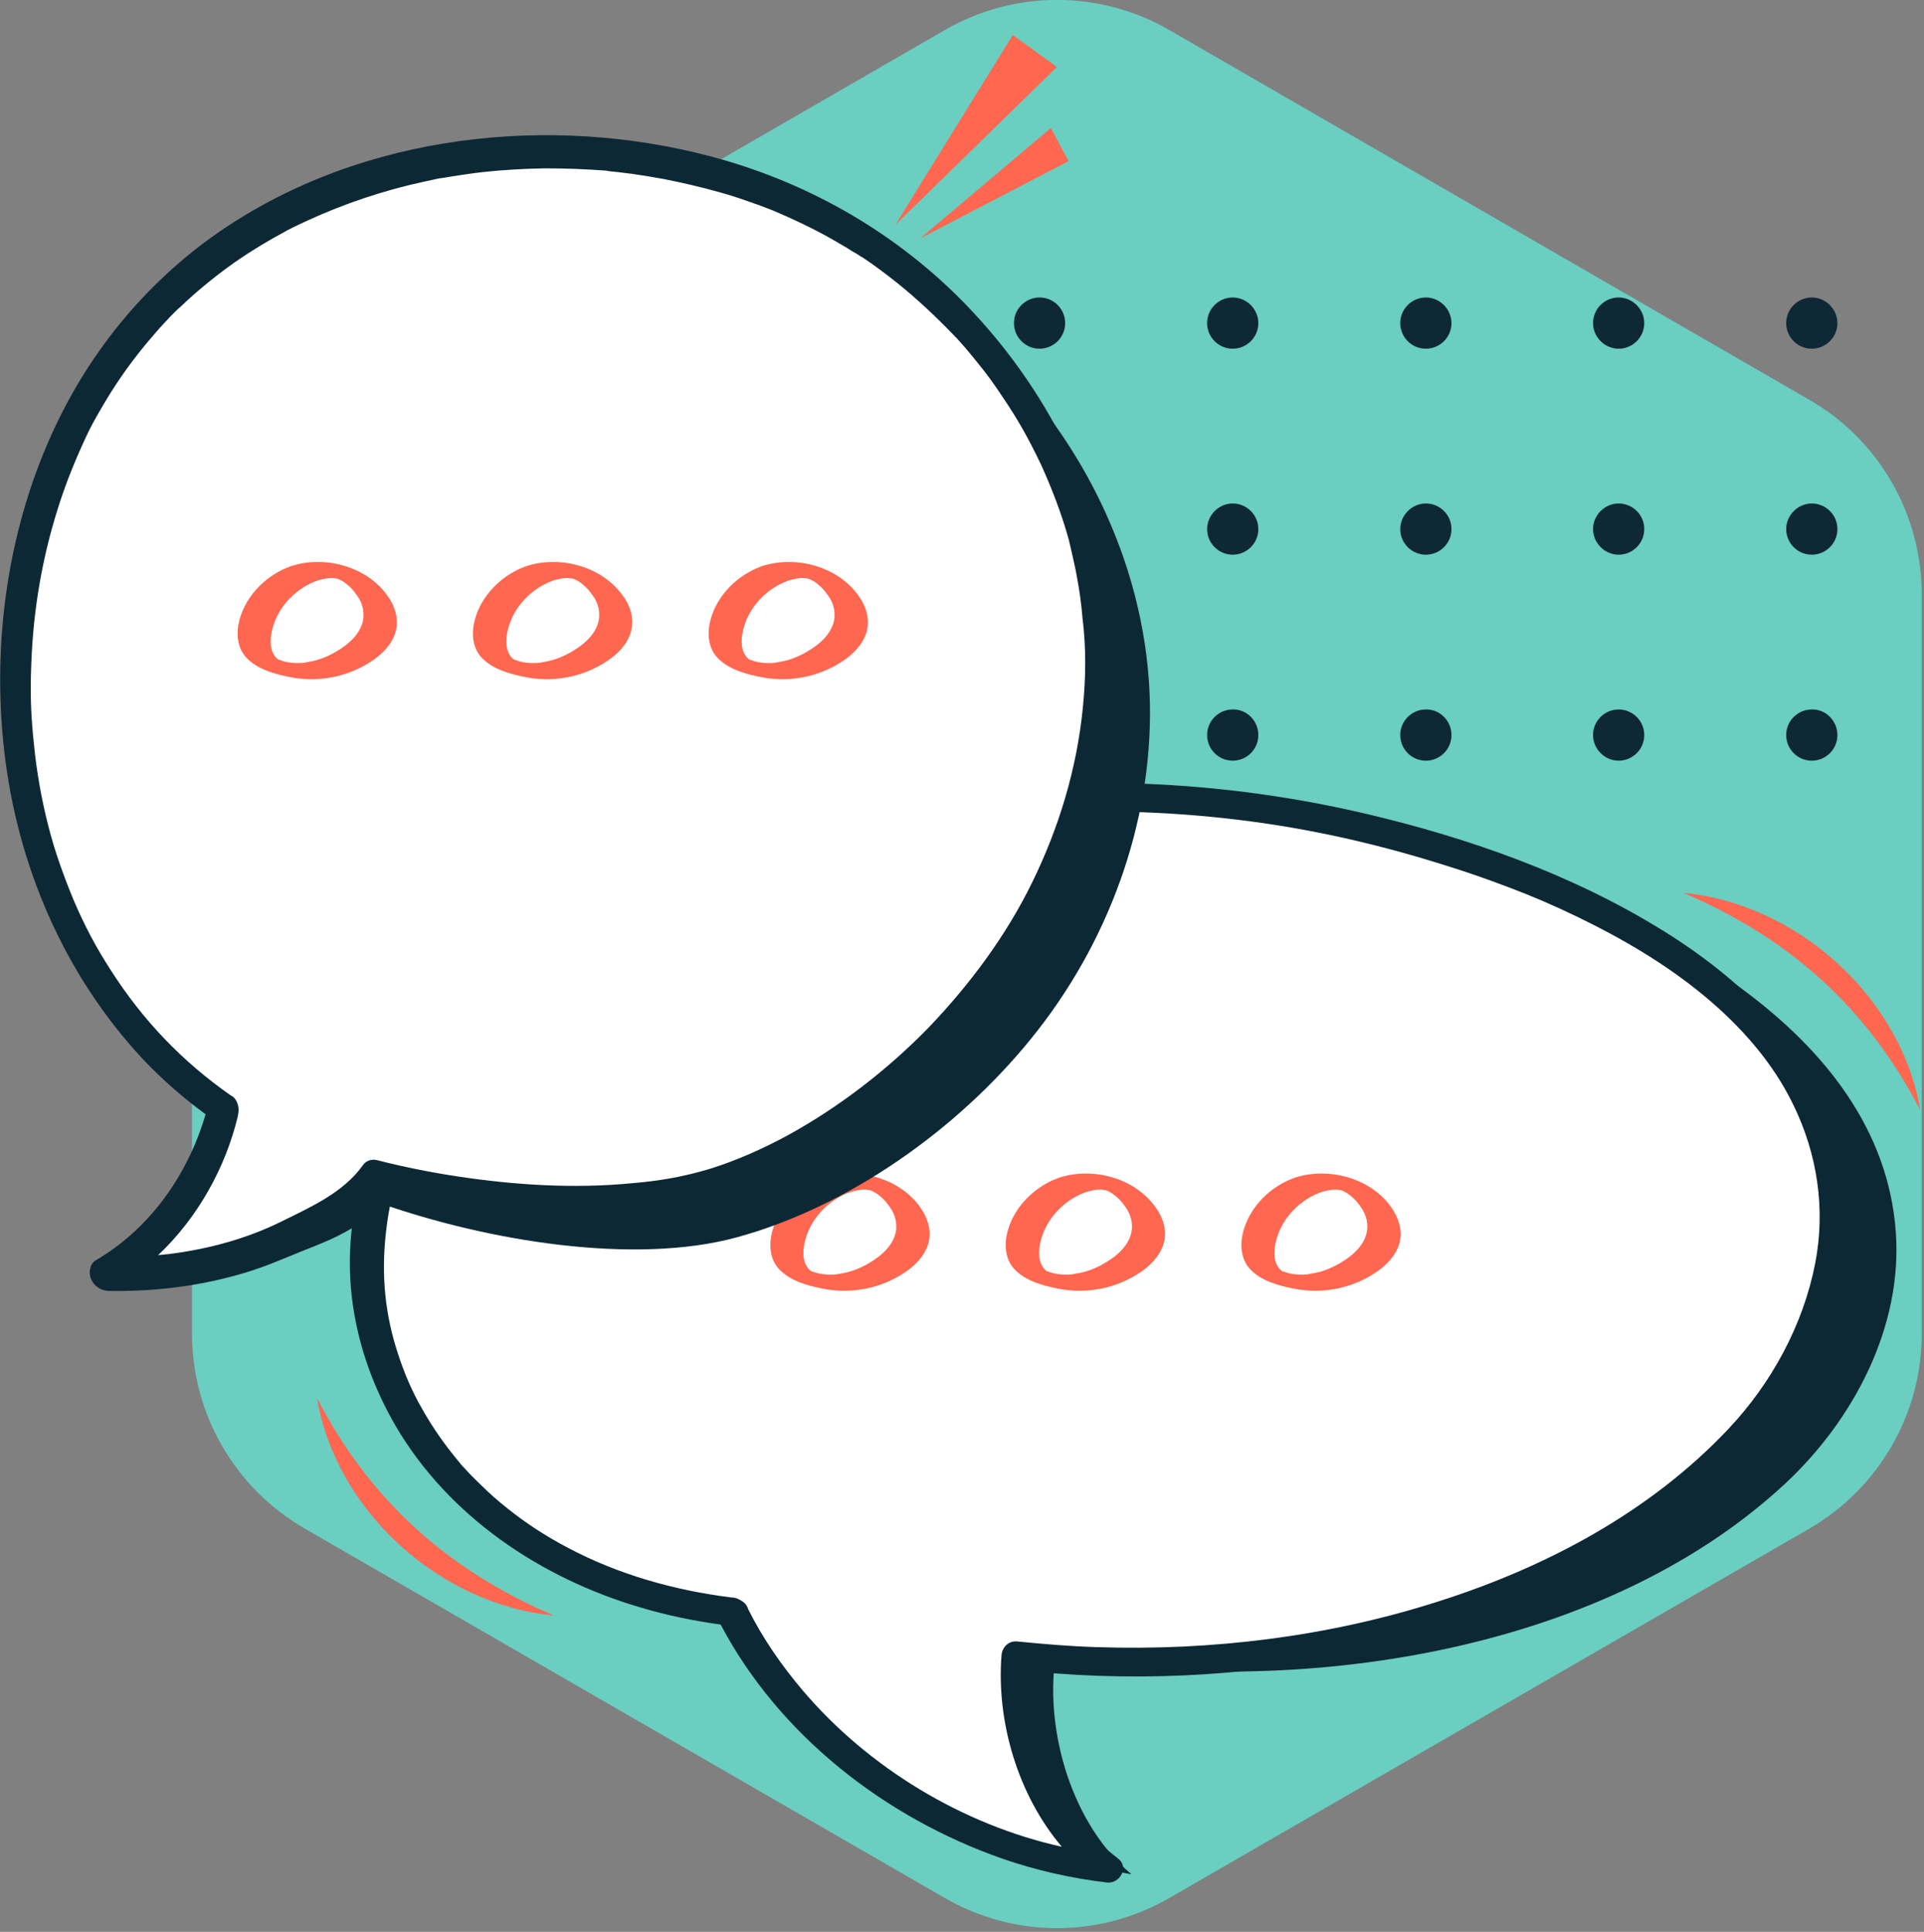 <?xml version="1.0" encoding="UTF-8"?> <svg xmlns="http://www.w3.org/2000/svg" xmlns:xlink="http://www.w3.org/1999/xlink" version="1.1" id="Layer_1" x="0px" y="0px" viewBox="0 0 511 513" style="enable-background:new 0 0 511 513;" xml:space="preserve"><rect x="0" y="0" width="511" height="513" fill="#808080" stroke="none"/> <style type="text/css"> .st0{fill:#6ACEC0;} .st1{fill:#0E2835;} .st2{fill:#0D2835;} .st3{fill:#FFFFFF;} .st4{fill:#FF6750;} </style> <path class="st0" d="M510.4,157.9v196.3c0,21.3-11.4,41-29.8,51.7l-170,98.1c-18.5,10.7-41.2,10.7-59.7,0l-170-98.1 C62.4,395.2,51,375.5,51,354.2V157.9c0-21.3,11.4-41,29.8-51.7L250.9,8c18.5-10.7,41.2-10.7,59.7,0l170,98.2 C499,116.8,510.4,136.5,510.4,157.9z"></path> <path class="st1" d="M231.7,85.8c0,3.8-3.1,6.8-6.8,6.8c-3.8,0-6.8-3.1-6.8-6.8c0-3.8,3.1-6.8,6.8-6.8 C228.6,79,231.7,82.1,231.7,85.8z"></path> <path class="st1" d="M282.9,85.8c0,3.8-3.1,6.8-6.8,6.8c-3.8,0-6.8-3.1-6.8-6.8c0-3.8,3.1-6.8,6.8-6.8 C279.9,79,282.9,82.1,282.9,85.8z"></path> <path class="st1" d="M334.2,85.8c0,3.8-3.1,6.8-6.8,6.8c-3.8,0-6.8-3.1-6.8-6.8c0-3.8,3.1-6.8,6.8-6.8 C331.1,79,334.2,82.1,334.2,85.8z"></path> <path class="st1" d="M385.5,85.8c0,3.8-3.1,6.8-6.8,6.8c-3.8,0-6.8-3.1-6.8-6.8c0-3.8,3.1-6.8,6.8-6.8 C382.4,79,385.5,82.1,385.5,85.8z"></path> <path class="st1" d="M436.7,85.8c0,3.8-3.1,6.8-6.8,6.8s-6.8-3.1-6.8-6.8c0-3.8,3.1-6.8,6.8-6.8S436.7,82.1,436.7,85.8z"></path> <path class="st1" d="M488,85.8c0,3.8-3.1,6.8-6.8,6.8c-3.8,0-6.8-3.1-6.8-6.8c0-3.8,3.1-6.8,6.8-6.8C484.9,79,488,82.1,488,85.8z"></path> <path class="st1" d="M231.7,140.5c0,3.8-3.1,6.8-6.8,6.8c-3.8,0-6.8-3.1-6.8-6.8s3.1-6.8,6.8-6.8 C228.6,133.7,231.7,136.7,231.7,140.5z"></path> <path class="st1" d="M282.9,140.5c0,3.8-3.1,6.8-6.8,6.8c-3.8,0-6.8-3.1-6.8-6.8s3.1-6.8,6.8-6.8 C279.9,133.7,282.9,136.7,282.9,140.5z"></path> <path class="st1" d="M334.2,140.5c0,3.8-3.1,6.8-6.8,6.8c-3.8,0-6.8-3.1-6.8-6.8s3.1-6.8,6.8-6.8 C331.1,133.7,334.2,136.7,334.2,140.5z"></path> <path class="st1" d="M385.5,140.5c0,3.8-3.1,6.8-6.8,6.8c-3.8,0-6.8-3.1-6.8-6.8s3.1-6.8,6.8-6.8 C382.4,133.7,385.5,136.7,385.5,140.5z"></path> <path class="st1" d="M436.7,140.5c0,3.8-3.1,6.8-6.8,6.8s-6.8-3.1-6.8-6.8s3.1-6.8,6.8-6.8S436.7,136.7,436.7,140.5z"></path> <path class="st1" d="M488,140.5c0,3.8-3.1,6.8-6.8,6.8c-3.8,0-6.8-3.1-6.8-6.8s3.1-6.8,6.8-6.8C484.9,133.7,488,136.7,488,140.5z"></path> <path class="st1" d="M231.7,195.2c0,3.8-3.1,6.8-6.8,6.8c-3.8,0-6.8-3.1-6.8-6.8c0-3.8,3.1-6.8,6.8-6.8 C228.6,188.3,231.7,191.4,231.7,195.2z"></path> <path class="st1" d="M282.9,195.2c0,3.8-3.1,6.8-6.8,6.8c-3.8,0-6.8-3.1-6.8-6.8c0-3.8,3.1-6.8,6.8-6.8 C279.9,188.3,282.9,191.4,282.9,195.2z"></path> <path class="st1" d="M334.2,195.2c0,3.8-3.1,6.8-6.8,6.8c-3.8,0-6.8-3.1-6.8-6.8c0-3.8,3.1-6.8,6.8-6.8 C331.1,188.3,334.2,191.4,334.2,195.2z"></path> <path class="st1" d="M385.5,195.2c0,3.8-3.1,6.8-6.8,6.8c-3.8,0-6.8-3.1-6.8-6.8c0-3.8,3.1-6.8,6.8-6.8 C382.4,188.3,385.5,191.4,385.5,195.2z"></path> <path class="st1" d="M436.7,195.2c0,3.8-3.1,6.8-6.8,6.8s-6.8-3.1-6.8-6.8c0-3.8,3.1-6.8,6.8-6.8S436.7,191.4,436.7,195.2z"></path> <path class="st1" d="M488,195.2c0,3.8-3.1,6.8-6.8,6.8c-3.8,0-6.8-3.1-6.8-6.8c0-3.8,3.1-6.8,6.8-6.8 C484.9,188.3,488,191.4,488,195.2z"></path> <path class="st2" d="M204.8,424.2c-65.3-11.8-92.9-58.3-91.8-94.6c1.9-60.9,63.9-95.7,116.4-108.4c52.9-12.8,110.1-10.1,161.8,6.7 c44.8,14.5,108.3,45,112.3,99.1c1.9,25.4-11.3,50.2-29.5,67.1c-49,45.4-130.4,56.8-193.7,46c-2.8,20.1,4.6,44.6,20.2,57.6 C260.6,491.2,220.6,461.4,204.8,424.2L204.8,424.2z"></path> <path class="st3" d="M194.4,428.1c-65.8-8.2-95.9-53.1-96.8-89.5c-1.4-61,58.6-99.1,110.3-114.6c52.2-15.7,109.3-16.1,161.9-2.2 c45.6,12,110.6,39,117.5,92.8c3.3,25.2-8.6,50.8-25.8,68.6c-46.4,48-127.1,63.8-191,56.5c-1.7,20.2,7,44.3,23.3,56.4 C253.7,491.9,212.2,464.3,194.4,428.1L194.4,428.1z"></path> <path class="st2" d="M490.8,309.4c-5.4-27.6-26.4-48.3-49.5-62.5c-23.8-14.7-51-24.3-78.1-30.7c-38.9-9.2-79.6-10.8-119.1-4.6 c-32,5-63.3,15.2-91,32.2c-24.3,15-46.3,36.3-55.6,63.9c-4.2,12.5-5.7,26.3-3.7,39.4c1.7,11.2,5.6,21.8,11.3,31.6 c14.1,24,38.4,40.3,64.8,48.1c7,2.1,14.2,3.6,21.5,4.6c15.5,29.4,43.7,51.3,74.9,62.2c9,3.1,18.3,5.2,27.7,6.3 c3.4,0.4,6-4.1,2.9-6.4c-15-11.3-22.4-31.1-22.1-49.6c30,2.9,60.6,0.9,90-5.8c31-7.1,61.3-19.5,86.2-39.6c13-10.5,24.5-23,32-38.1 C490.9,344.7,494.3,327,490.8,309.4z M482.1,335.5c-3.2,16.4-11.6,31.8-23,43.9c-20.8,22.1-48.5,36.8-77.2,45.9 c-29,9.3-60,13.1-90.4,12.1c-7.1-0.2-14.1-0.8-21.2-1.5c-2.3-0.3-4.1,1.4-4.3,3.6c-1.4,17.6,4.3,37.1,16,50.9 c-26.3-5.8-51.4-21-68.8-41.5c-5.6-6.6-10.6-13.8-14.5-21.6c-0.3-1.1-1.1-1.9-2.1-2.4c-0.7-0.4-1.4-0.7-2.3-0.7c0,0,0,0-0.1,0 c-15.2-1.9-30-6.1-43.4-13.2c-5.9-3.1-11.1-6.5-16.1-10.5c-2.4-1.9-4.8-4-7-6.2c-1.1-1.1-2.2-2.1-3.2-3.2c-0.5-0.5-0.9-1-1.4-1.5 c-0.5-0.5-0.6-0.6-1.2-1.4c-3.7-4.4-7-9.1-9.8-14.1c-2.5-4.3-4.6-9.1-6.3-14.3c-3.5-10.5-4.6-21-3.3-32.5 c2.9-27.5,20.3-50.4,41.5-67c22.7-17.7,50.1-29.2,77.5-36.1c37.2-9.3,76.1-11.1,114.1-5.6c15.9,2.3,31.7,6,47,10.8 c6.2,1.9,12.3,4,18.3,6.3c6.1,2.3,11.9,4.8,18.1,7.8c12.2,5.9,23.7,12.7,33.8,21.1c9.6,8,18,17.5,23.4,28.6 C482.7,306.4,484.9,321.1,482.1,335.5L482.1,335.5z"></path> <path class="st2" d="M91.4,275.9c3.2-5.3,6.8-10.4,10.7-15.1c4.1-4.9,8.2-9.2,12.7-13.3c4.9-4.4,8.8-7.5,14.2-11.2 c1.3-0.9,2.6-1.7,3.9-2.6c0.3-0.2,0.5-0.3,0.8-0.5c1.3-0.8-0.7,0.4,0.6-0.4c0.7-0.4,1.3-0.8,2-1.2c2.7-1.6,5.5-3.1,8.3-4.4 c1.8-0.9,2.7-1.3,4.5-2.1c1.6-0.7,3.2-1.4,4.8-2c3.2-1.3,6.5-2.4,9.7-3.4c2-0.6,4.1-1.8,5.3-3.7c0.8-1.4,0.3-2.7-1.5-2.2 c-26.7,8-51,23.7-69.2,44.9c-5,5.8-9.6,12.1-13.6,18.6c-0.9,1.5-0.2,2.5,1.5,2.2C88.1,279.1,90.4,277.6,91.4,275.9L91.4,275.9z"></path> <path class="st2" d="M111,230.8c11.7-9.7,25.6-16.4,40.5-19.5c0.8-0.2-2.1-2.1-2.3-2.2c-1-0.6-2-1.2-3-1.7c-0.5-0.2-1.4-0.9-2-0.8 c-15,3.1-29.1,9.9-40.9,19.6c-0.4,0.3,3.3,2.7,3.6,2.8C107.3,229.3,110.2,231.4,111,230.8z"></path> <path class="st3" d="M222.4,314.6c-4.6,1.5-8.9,5-11.6,10c-1.8,3.3-2.8,7.9-0.9,11.2c1.1,2,3.1,3,5,3.6c7.5,2.5,15.8,1,22.4-4 c2.4-1.9,4.8-4.5,5.1-8c0.4-4.2-2.3-7.8-5.1-10.1C233,313.7,227.5,312.9,222.4,314.6L222.4,314.6z"></path> <path class="st4" d="M244.2,320.3c-5.6-7.6-16.5-10.4-25.3-7.6c-6.4,2.2-12,7.6-13.8,14.3c-0.9,3.4-0.7,7.2,1.7,9.9 c2.9,3.2,7.6,4.5,11.7,5.3c7.5,1.5,15.4,0,21.8-4.3c2.7-1.8,5.2-4.3,6.2-7.5C247.6,326.8,246.3,323.2,244.2,320.3L244.2,320.3z M237.7,328c-0.8,2.5-2.6,4.4-4.6,5.9c-2.3,1.7-4.8,3-7.5,3.8c-1.1,0.3-2.3,0.5-3.4,0.7c-1,0.1-2.6,0.1-3.2,0 c-1.2-0.1-1.9-0.3-2.8-0.6c-0.1,0-0.5-0.2-0.6-0.2c0,0-0.1,0-0.1,0c0,0-0.1,0-0.1-0.1c-0.3-0.2-0.7-0.5-1-1 c-1.5-2.2-1.1-5.3-0.4-7.7c1.7-5.7,6.4-10.4,12-12.3c1.1-0.3,2.3-0.6,3.4-0.6c0.8,0,0.8,0,1.2,0.1c0,0,0.1,0,0.2,0 c0.1,0,0.3,0.1,0.4,0.1c0.8,0.3,1.7,0.8,2.6,1.6c1,0.8,1.8,1.8,2.5,2.8C237.9,322.7,238.5,325.4,237.7,328L237.7,328z"></path> <path class="st3" d="M285,314.6c-4.6,1.5-8.9,5-11.6,10c-1.8,3.3-2.8,7.9-0.9,11.2c1.1,2,3.1,3,5,3.6c7.5,2.5,15.8,1,22.4-4 c2.4-1.9,4.8-4.5,5.1-8c0.4-4.2-2.3-7.8-5.1-10.1C295.6,313.7,290.1,312.9,285,314.6L285,314.6z"></path> <path class="st4" d="M306.7,320.3c-5.6-7.6-16.5-10.4-25.3-7.6c-6.4,2.2-12,7.6-13.8,14.3c-0.9,3.4-0.7,7.2,1.7,9.9 c2.9,3.2,7.6,4.5,11.7,5.3c7.5,1.5,15.4,0,21.8-4.3c2.7-1.8,5.2-4.3,6.2-7.5C310.1,326.8,308.9,323.2,306.7,320.3L306.7,320.3z M300.3,328c-0.8,2.5-2.6,4.4-4.6,5.9c-2.3,1.7-4.8,3-7.5,3.8c-1.1,0.3-2.3,0.5-3.4,0.7c-1,0.1-2.6,0.1-3.2,0 c-1.2-0.1-1.9-0.3-2.8-0.6c-0.1,0-0.5-0.2-0.6-0.2c0,0-0.1,0-0.1,0c0,0-0.1,0-0.1-0.1c-0.3-0.2-0.7-0.5-1-1 c-1.5-2.2-1.1-5.3-0.4-7.7c1.7-5.7,6.4-10.4,12-12.3c1.1-0.3,2.3-0.6,3.4-0.6c0.7,0,0.7,0,1.2,0.1c0,0,0.1,0,0.2,0 c0.1,0,0.3,0.1,0.4,0.1c0.8,0.3,1.7,0.8,2.6,1.6c1,0.8,1.8,1.8,2.5,2.8C300.5,322.7,301.1,325.4,300.3,328L300.3,328z"></path> <path class="st3" d="M347.5,314.6c-4.6,1.5-8.9,5-11.6,10c-1.8,3.3-2.8,7.9-0.9,11.2c1.1,2,3.1,3,5,3.6c7.5,2.5,15.8,1,22.4-4 c2.4-1.9,4.8-4.5,5.1-8c0.4-4.2-2.3-7.8-5.1-10.1C358.1,313.7,352.6,312.9,347.5,314.6L347.5,314.6z"></path> <path class="st4" d="M369.3,320.3c-5.6-7.6-16.5-10.4-25.3-7.6c-6.4,2.2-12,7.6-13.8,14.3c-0.9,3.4-0.7,7.2,1.7,9.9 c2.9,3.2,7.6,4.5,11.7,5.3c7.5,1.5,15.4,0,21.8-4.3c2.7-1.8,5.2-4.3,6.2-7.5C372.7,326.8,371.4,323.2,369.3,320.3L369.3,320.3z M362.8,328c-0.8,2.5-2.6,4.4-4.6,5.9c-2.3,1.7-4.8,3-7.5,3.8c-1.1,0.3-2.3,0.5-3.4,0.7c-1,0.1-2.6,0.1-3.2,0 c-1.2-0.1-1.9-0.3-2.8-0.6c-0.1,0-0.5-0.2-0.6-0.2c0,0-0.1,0-0.1,0c0,0-0.1,0-0.1-0.1c-0.3-0.2-0.7-0.5-1-1 c-1.5-2.2-1.1-5.3-0.4-7.7c1.7-5.7,6.4-10.4,12-12.3c1.1-0.3,2.3-0.6,3.4-0.6c0.7,0,0.7,0,1.2,0.1c0,0,0.1,0,0.2,0 c0.1,0,0.3,0.1,0.4,0.1c0.8,0.3,1.7,0.8,2.6,1.6c1,0.8,1.8,1.8,2.5,2.8C363,322.7,363.6,325.4,362.8,328L362.8,328z"></path> <path class="st4" d="M237.8,59.7l42.9-41.9L269,9.3L237.8,59.7z"></path> <path class="st4" d="M244.4,63.3L279.1,34l4.7,8.8L244.4,63.3z"></path> <path class="st4" d="M447.1,237.1c30.2,2.9,57.8,27.6,62.9,57.7C495.9,267.5,475.2,249.1,447.1,237.1z"></path> <path class="st4" d="M147.1,429c-30.2-2.9-57.8-27.6-62.9-57.7C98.3,398.5,119,417,147.1,429z"></path> <path class="st2" d="M62.4,298.1c-5.7,17.3-18.7,33.3-35.1,41.1c16.4,1.8,35.1,0.3,50.3-5.9c7.7-3.2,17.3-6.1,23.6-13.7 c28.3,9.9,67.1,16.4,94.4,9c29.8-8.1,58.8-28.8,78.1-52.6c20.4-25,32.4-57.1,31.7-89.4c-1-45.2-27.5-88.4-65.9-112 c-62.5-38.4-169.6-33.3-209,55c-21.2,47.6-18.8,107,13.4,149.2C49.2,285.8,55.5,292.3,62.4,298.1z"></path> <path class="st3" d="M59.4,294.4c-4.2,17.7-15.7,34.8-31.4,44c16.5,0.4,35-2.7,49.6-10.3c7.4-3.8,16.7-7.6,22.3-15.7 c29,7.4,68.2,10.5,94.8,0.7c29-10.7,56.1-33.8,73.2-59.2c18.1-26.7,27.3-59.7,23.8-91.8c-4.9-44.9-35.1-85.7-75.5-105.8 c-65.6-32.8-171.9-18.3-203.4,73c-17,49.3-9.4,108.2,26.4,147.5C45.2,283.3,52,289.2,59.4,294.4L59.4,294.4z"></path> <path class="st2" d="M296,163.4c-2.9-30-16.8-58.1-37.2-80.1c-17.9-19.4-40.9-33.3-66.2-40.7c-21.3-6.2-44-8.1-66-5.7 c-22.8,2.5-45.1,9.7-64.5,22.1c-20.6,13.1-36.9,32-47.3,54c-12.6,26.5-17,57.1-13.7,86.2c3.4,30.4,15.9,59.6,36.8,82 c5.1,5.4,10.7,10.3,16.7,14.7c-4.7,16.1-14.8,30.4-29.2,38.8c-1.6,0.9-1.9,3.4-1.2,5c0.8,1.8,2.5,3,4.5,3.1 c11.1,0.2,22.3-1,33.1-3.9c10-2.6,19.6-7.1,28.6-12.3c4.3-2.5,8.3-5.5,11.5-9.3c14.8,3.6,30.1,5.7,45.3,6.3 c15.4,0.6,31.3-0.4,46-5.1c15.3-4.9,29.7-13.5,42.3-23.3c12.9-10.1,24.5-22.1,34-35.4C289.1,231.9,299.3,197.4,296,163.4L296,163.4z M287.6,187.9c-1.6,16.2-6.3,31.8-13.5,46.5c-6.9,14.1-16.5,27-27.4,38.4c-10.9,11.2-23.8,21.2-37.7,28.8 c-6.3,3.4-13.4,6.6-20.5,8.8c-7,2.1-13.4,3.2-20.6,3.8c-15.5,1.5-31.1,0.5-46.4-1.8c-7.2-1.1-14.2-2.5-21.3-4.3 c-1.4-0.4-3,0.1-3.8,1.3c-5.2,7.3-13.8,11.1-21.7,15c-9.3,4.6-19.5,7.3-29.7,8.6c-1,0.1-2,0.2-3,0.3c10.5-9.9,17.9-23.2,21.2-37 c0-0.1,0-0.1,0-0.2c0.5-1.8-0.1-4-1.5-5c0,0,0,0-0.1,0c-0.1-0.1-0.2-0.2-0.3-0.2c-13-9.1-23.4-20-31.9-33.3 c-4-6.2-6.9-11.7-9.9-18.7c-1.4-3.4-2.7-6.8-3.9-10.3c-1.2-3.5-2-6.3-2.8-9.4c-1.8-7.1-3.1-14.4-3.8-21.7c-0.8-7.4-1-13.6-0.7-20.9 c0.5-14.6,2.9-28.6,7.3-42.3c2-6.3,4.5-12.4,7.3-18.4c1.4-3,2.5-4.9,3.9-7.3c1.5-2.6,3.1-5.2,4.8-7.7c3.3-4.9,7-9.5,10.9-13.9 c0.9-1,1.8-1.9,2.7-2.9c0.5-0.5,1-1,1.5-1.5c0,0,0,0,0.1-0.1c0.3-0.3,0.6-0.6,1-0.9c2.1-2,4.2-3.9,6.4-5.7c4.2-3.5,8.7-6.8,13.4-9.7 c2.4-1.5,4.8-2.9,7.2-4.2c0.6-0.3,1.2-0.7,1.8-1c0.2-0.1,0.4-0.2,0.6-0.3c0.1,0,0.5-0.3,0.6-0.3c1.2-0.6,2.5-1.2,3.8-1.8 c10-4.6,20.5-8.1,31.2-10.4c1.2-0.3,2.5-0.5,3.7-0.8c0.2,0,0.4-0.1,0.7-0.1c0.1,0,0.6-0.1,0.7-0.1c0.8-0.1,1.6-0.3,2.4-0.4 c2.6-0.4,5.2-0.8,7.9-1.1c5.5-0.6,11-0.9,16.5-1c5.4,0,10.7,0.2,16.1,0.6c0.2,0,0.4,0,0.6,0.1c0.1,0,0.6,0.1,0.7,0.1 c0.7,0.1,1.4,0.1,2,0.2c1.4,0.2,2.7,0.3,4,0.5c2.7,0.4,5.3,0.8,8,1.3c5.1,1,10.2,2.2,15.2,3.6c2.5,0.7,5,1.5,7.5,2.4 c0.3,0.1,0.6,0.2,0.9,0.3c0.1,0,0.3,0.1,0.5,0.2c0.4,0.1,0.8,0.3,1.2,0.4c1.3,0.5,2.6,1,3.9,1.5c5.2,2.2,10.3,4.6,15.3,7.4 c1.4,0.8,2.9,1.7,4.3,2.5c0.8,0.5,1.5,1,2.3,1.4c0.4,0.2,0.8,0.5,1.1,0.7c0.2,0.1,0.4,0.3,0.7,0.4c0.1,0,0.1,0.1,0.3,0.2 c3,2,5.9,4.2,8.7,6.4c5.5,4.4,10.7,9.3,15.6,14.4c0.1,0.1,0.1,0.2,0.2,0.2c0,0.1,0.1,0.1,0.2,0.2c0.3,0.3,0.6,0.7,0.9,1 c0.5,0.6,1,1.1,1.5,1.7c1.3,1.5,2.5,3,3.7,4.5c2.2,2.7,4.2,5.5,6.1,8.4c4.3,6.3,7.1,11.4,10.3,18.1c2.9,6.4,5.4,12.9,7.3,19.7 c0.1,0.2,0.2,0.8,0.2,0.8c0.1,0.4,0.2,0.9,0.3,1.3c0.2,0.9,0.4,1.7,0.6,2.6c0.4,1.8,0.8,3.5,1.1,5.3c0.7,3.6,1.2,7.3,1.5,11 C288.5,172.1,288.4,179.9,287.6,187.9L287.6,187.9z"></path> <path class="st3" d="M80.9,152.1c-4.6,1.5-8.9,5-11.6,10c-1.8,3.3-2.8,7.9-0.9,11.2c1.1,2,3.1,3,5,3.6c7.5,2.5,15.8,1,22.4-4 c2.4-1.9,4.8-4.5,5.1-8c0.4-4.2-2.3-7.8-5.1-10.1C91.5,151.2,86,150.5,80.9,152.1L80.9,152.1z"></path> <path class="st4" d="M102.7,157.9c-5.6-7.6-16.5-10.4-25.3-7.6c-6.4,2.2-12,7.6-13.8,14.3c-0.9,3.4-0.7,7.2,1.7,9.9 c2.9,3.2,7.6,4.5,11.7,5.3c7.5,1.5,15.4,0,21.8-4.3c2.7-1.8,5.2-4.3,6.2-7.5C106.1,164.3,104.8,160.7,102.7,157.9L102.7,157.9z M96.2,165.6c-0.8,2.5-2.6,4.4-4.6,5.9c-2.3,1.7-4.8,3-7.5,3.8c-1.1,0.3-2.3,0.5-3.4,0.7c-1,0.1-2.6,0.1-3.2,0 c-1.2-0.1-1.9-0.3-2.8-0.6c-0.1,0-0.5-0.2-0.6-0.2c0,0-0.1,0-0.1,0c0,0-0.1,0-0.1-0.1c-0.3-0.2-0.7-0.5-1-1 c-1.5-2.2-1.1-5.3-0.4-7.7c1.7-5.7,6.4-10.4,12-12.3c1.1-0.3,2.3-0.6,3.4-0.6c0.7,0,0.7,0,1.2,0.1c0,0,0.1,0,0.2,0 c0.1,0,0.3,0.1,0.4,0.1c0.8,0.3,1.7,0.8,2.6,1.6c1,0.8,1.8,1.8,2.5,2.8C96.4,160.2,97,163,96.2,165.6L96.2,165.6z"></path> <path class="st3" d="M143.5,152.1c-4.6,1.5-8.9,5-11.6,10c-1.8,3.3-2.8,7.9-0.9,11.2c1.1,2,3.1,3,5,3.6c7.5,2.5,15.8,1,22.4-4 c2.4-1.9,4.8-4.5,5.1-8c0.4-4.2-2.3-7.8-5.1-10.1C154.1,151.2,148.6,150.5,143.5,152.1L143.5,152.1z"></path> <path class="st4" d="M165.2,157.9c-5.6-7.6-16.5-10.4-25.3-7.6c-6.4,2.2-12,7.6-13.8,14.3c-0.9,3.4-0.7,7.2,1.7,9.9 c2.9,3.2,7.6,4.5,11.7,5.3c7.5,1.5,15.4,0,21.8-4.3c2.7-1.8,5.2-4.3,6.2-7.5C168.6,164.3,167.4,160.7,165.2,157.9L165.2,157.9z M158.8,165.6c-0.8,2.5-2.6,4.4-4.6,5.9c-2.3,1.7-4.8,3-7.5,3.8c-1.1,0.3-2.3,0.5-3.4,0.7c-1,0.1-2.6,0.1-3.2,0 c-1.2-0.1-1.9-0.3-2.8-0.6c-0.1,0-0.5-0.2-0.6-0.2c0,0-0.1,0-0.1,0c0,0-0.1,0-0.1-0.1c-0.3-0.2-0.7-0.5-1-1 c-1.5-2.2-1.1-5.3-0.4-7.7c1.7-5.7,6.4-10.4,12-12.3c1.1-0.3,2.3-0.6,3.4-0.6c0.7,0,0.7,0,1.2,0.1c0,0,0.1,0,0.2,0 c0.1,0,0.3,0.1,0.4,0.1c0.8,0.3,1.7,0.8,2.6,1.6c1,0.8,1.8,1.8,2.5,2.8C159,160.2,159.6,163,158.8,165.6L158.8,165.6z"></path> <path class="st3" d="M206,152.1c-4.6,1.5-8.9,5-11.6,10c-1.8,3.3-2.8,7.9-0.9,11.2c1.1,2,3.1,3,5,3.6c7.5,2.5,15.8,1,22.4-4 c2.4-1.9,4.8-4.5,5.1-8c0.4-4.2-2.3-7.8-5.1-10.1C216.6,151.2,211.1,150.5,206,152.1L206,152.1z"></path> <path class="st4" d="M227.8,157.9c-5.6-7.6-16.5-10.4-25.3-7.6c-6.4,2.2-12,7.6-13.8,14.3c-0.9,3.4-0.7,7.2,1.7,9.9 c2.9,3.2,7.6,4.5,11.7,5.3c7.5,1.5,15.4,0,21.8-4.3c2.7-1.8,5.2-4.3,6.2-7.5C231.2,164.3,229.9,160.7,227.8,157.9L227.8,157.9z M221.3,165.6c-0.8,2.5-2.6,4.4-4.6,5.9c-2.3,1.7-4.8,3-7.5,3.8c-1.1,0.3-2.3,0.5-3.4,0.7c-1,0.1-2.6,0.1-3.2,0 c-1.2-0.1-1.9-0.3-2.8-0.6c-0.1,0-0.5-0.2-0.6-0.2c0,0-0.1,0-0.1,0c0,0-0.1,0-0.1-0.1c-0.3-0.2-0.7-0.5-1-1 c-1.5-2.2-1.1-5.3-0.4-7.7c1.7-5.7,6.4-10.4,12-12.3c1.1-0.3,2.3-0.6,3.4-0.6c0.8,0,0.8,0,1.2,0.1c0,0,0.1,0,0.2,0 c0.1,0,0.3,0.1,0.4,0.1c0.8,0.3,1.7,0.8,2.6,1.6c1,0.8,1.8,1.8,2.5,2.8C221.5,160.2,222.1,163,221.3,165.6L221.3,165.6z"></path> </svg> 